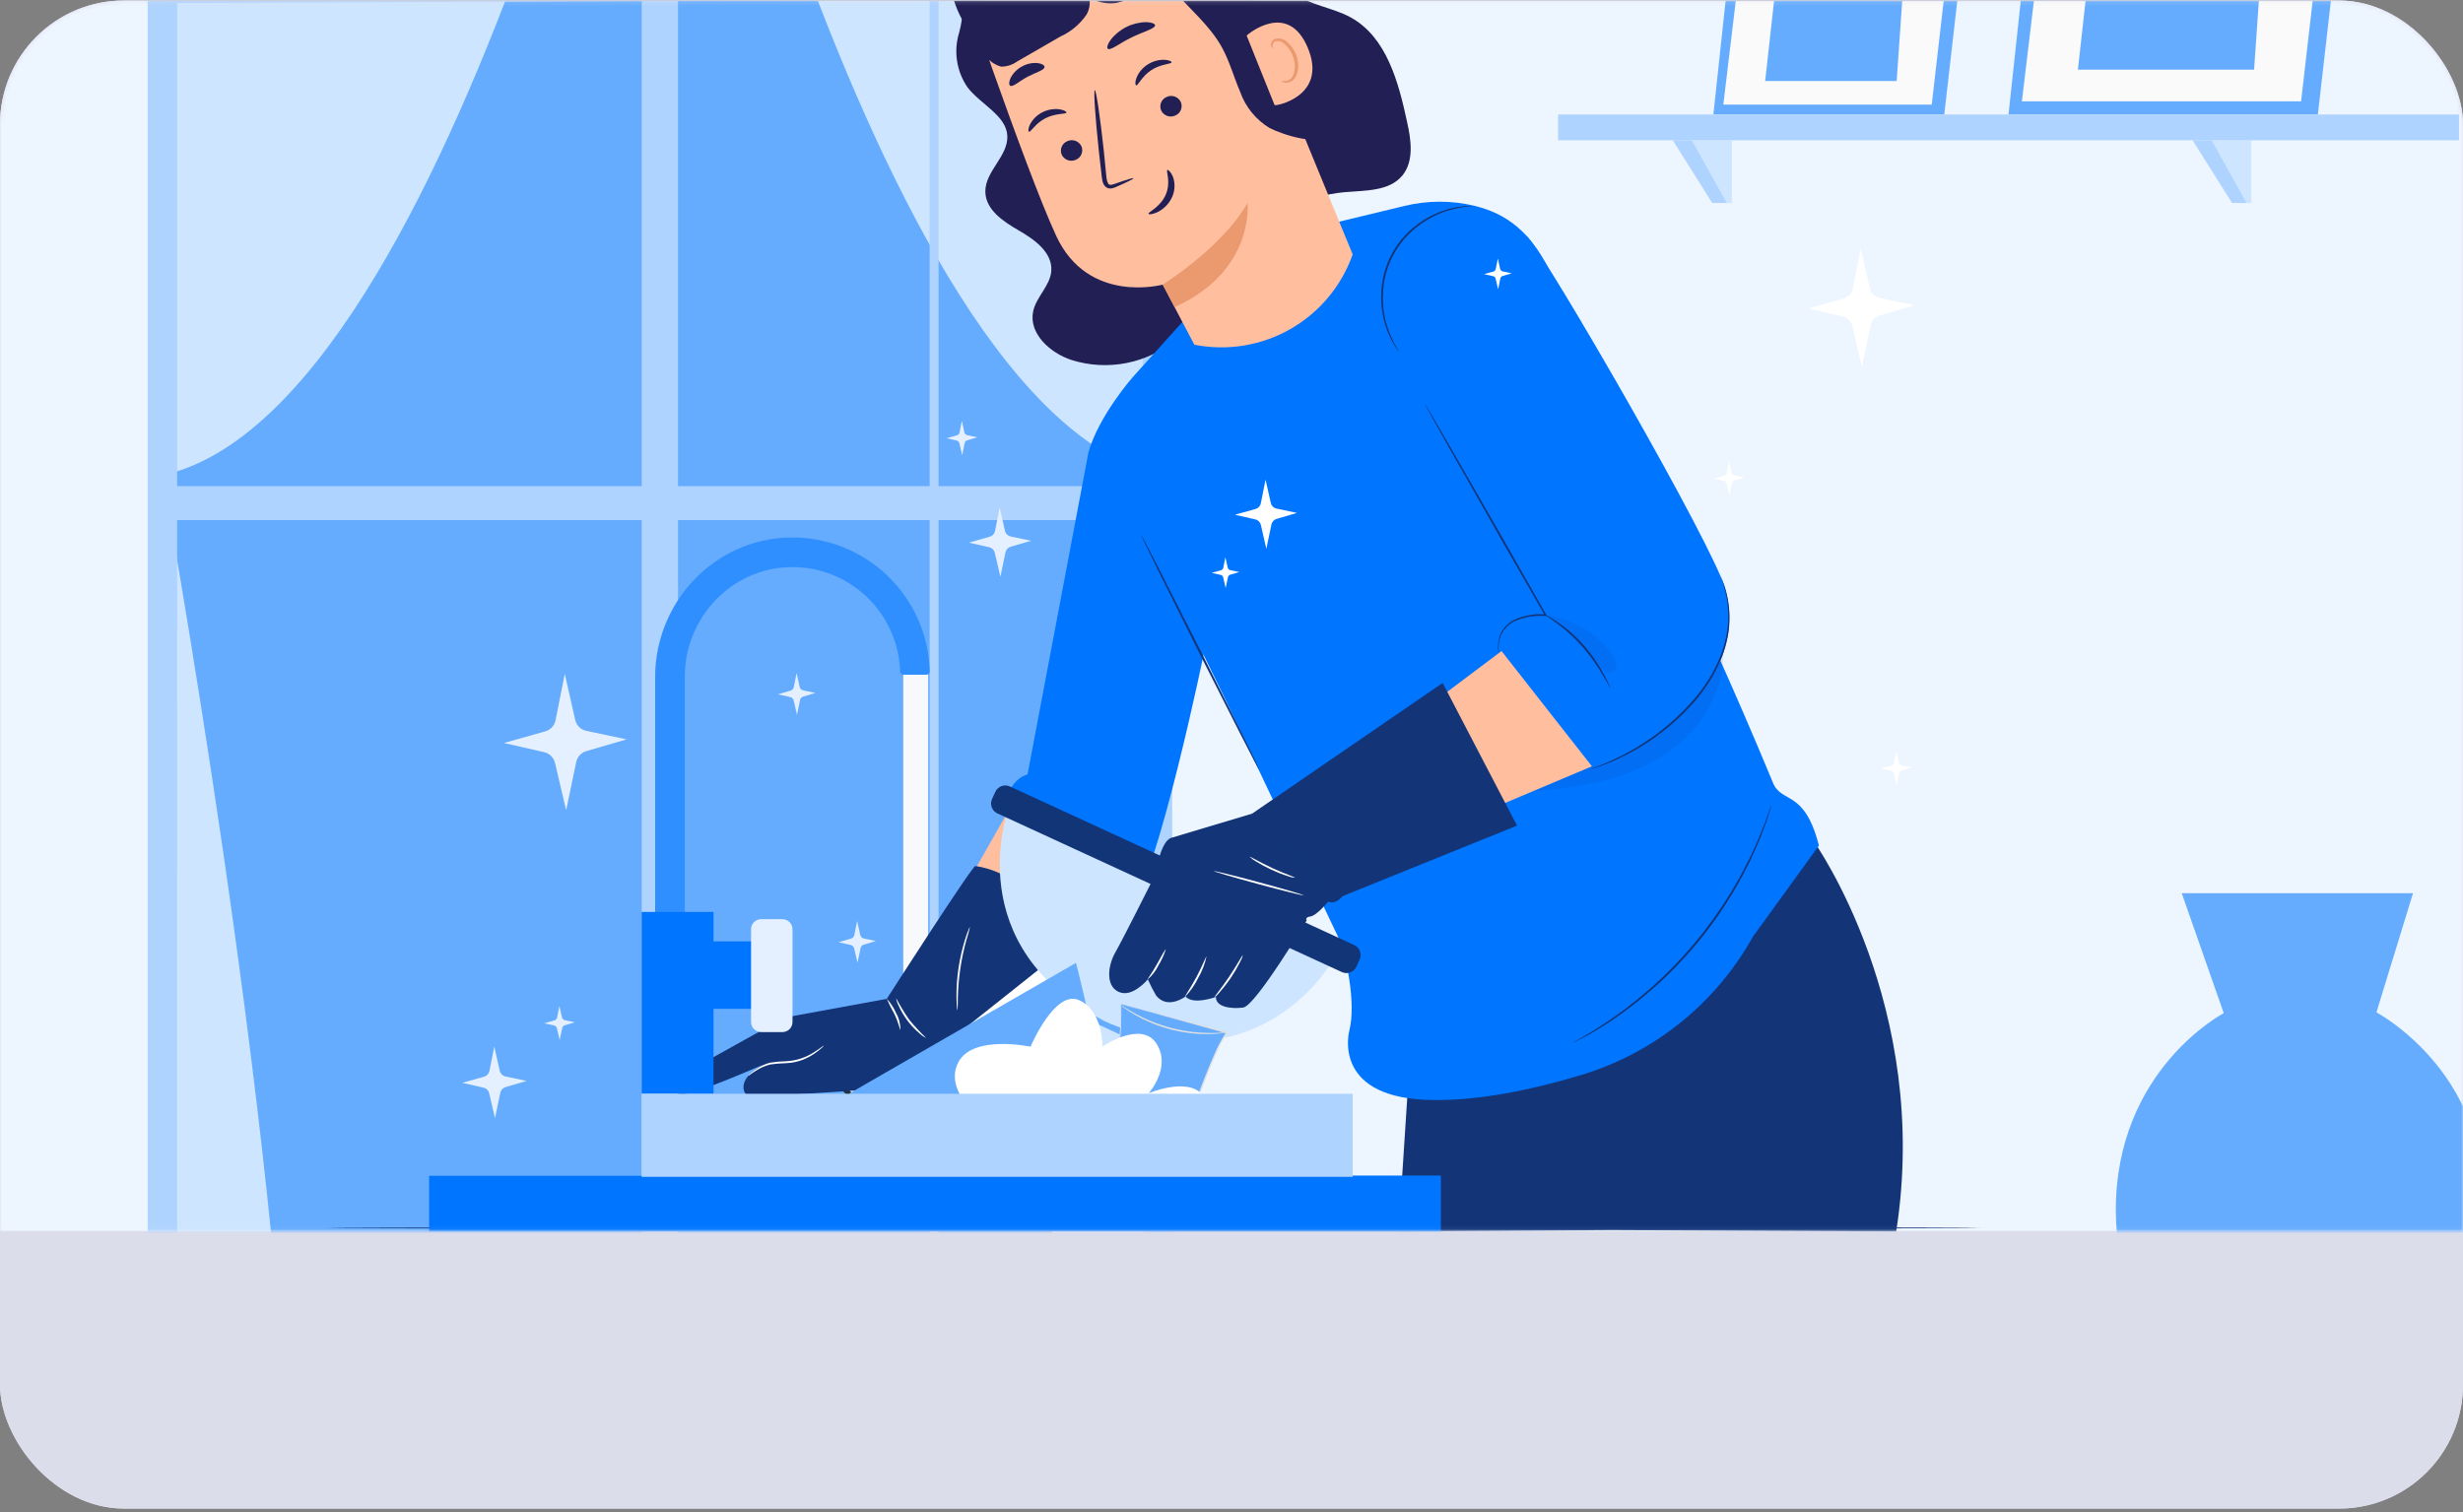 <svg width="596" height="366" viewBox="0 0 596 366" fill="none" xmlns="http://www.w3.org/2000/svg">
<rect x="0" y="0" width="596" height="366" fill="#808080" stroke="none"/>
<g clip-path="url(#clip0_1904_34304)">
<rect y="0.116" width="596" height="365" rx="30" fill="#DCDDEB"/>
<g clip-path="url(#clip1_1904_34304)">
<rect y="0.116" width="596" height="365" rx="30" fill="#DCDDEB"/>
<mask id="mask0_1904_34304" style="mask-type:alpha" maskUnits="userSpaceOnUse" x="0" y="0" width="596" height="366">
<rect y="0.116" width="596" height="365" rx="30" fill="#DCDDEB"/>
</mask>
<g mask="url(#mask0_1904_34304)">
<rect width="656" height="369.826" transform="translate(-30 -71.884)" fill="#EDF5FF"/>
<mask id="mask1_1904_34304" style="mask-type:alpha" maskUnits="userSpaceOnUse" x="-30" y="-72" width="656" height="370">
<rect x="-30" y="-71.884" width="656" height="369.826" fill="#EDF5FF"/>
</mask>
<g mask="url(#mask1_1904_34304)">
<rect x="-30.091" y="-72.953" width="656" height="369.826" fill="#EDF5FF"/>
<path d="M535.243 437.922C535.243 437.922 512.034 317.723 511.987 293.066C511.907 258.842 538.108 245.216 538.108 245.216L527.937 216.181H583.905C580.449 227.439 578.511 233.751 575.055 245.009C575.055 245.009 604.535 260.64 600.428 296.138C592.74 362.485 580.483 437.986 580.483 437.986L535.243 437.922Z" fill="#65ACFF"/>
<path d="M418.961 -12.756L414.603 27.719H470.476L475.111 -12.756H418.961Z" fill="#65ACFF"/>
<path d="M421.261 -10.096L417.011 25.323H467.443L471.524 -10.096H421.261Z" fill="#FAFAFA"/>
<path d="M429.748 -3.896L427.136 19.617H458.955L460.593 -3.896H429.748Z" fill="#65ACFF"/>
<path d="M491.871 -26.493L486.02 27.719H560.879L567.091 -26.493H491.871Z" fill="#65ACFF"/>
<path d="M494.94 -22.93L489.258 24.517H556.821L562.287 -22.93H494.94Z" fill="#FAFAFA"/>
<path d="M506.318 -14.623L502.814 16.859H545.445L547.636 -14.623H506.318Z" fill="#65ACFF"/>
<path d="M595.034 27.719H377.029V33.955H595.034V27.719Z" fill="#AFD3FF"/>
<path d="M414.326 49.124L404.779 33.955H418.961V49.124H414.326Z" fill="#AFD3FF"/>
<path d="M409.391 33.955L417.83 49.124H418.962V33.955H409.391Z" fill="#CEE5FF"/>
<path d="M540.111 49.124L530.564 33.955H544.747V49.124H540.111Z" fill="#AFD3FF"/>
<path d="M535.176 33.955L543.615 49.124H544.747V33.955H535.176Z" fill="#CEE5FF"/>
<path d="M280.087 -123.624H39.282V368.817H280.087V-123.624Z" fill="#65ACFF"/>
<path d="M159.685 -123.624C159.685 -123.624 110.314 99.757 39.282 115.015C39.282 115.015 67.847 271.719 70.561 368.817H39.282V-123.624H159.685Z" fill="#CEE5FF"/>
<path d="M160.494 -123.624C160.494 -123.624 209.864 99.757 280.92 115.015C280.92 115.015 252.355 271.719 249.618 368.817H280.92V-123.624H160.494Z" fill="#CEE5FF"/>
<path d="M164.064 -124.576H155.28V368.817H164.064V-124.576Z" fill="#AFD3FF"/>
<path d="M227.122 -124.576H224.956V368.817H227.122V-124.576Z" fill="#AFD3FF"/>
<path d="M280.087 -2.221V-0.245L39.282 0.731V-1.245L280.087 -2.221Z" fill="#AFD3FF"/>
<path d="M280.087 117.657H39.282V125.87H280.087V117.657Z" fill="#AFD3FF"/>
<path d="M283.658 372.388H35.735V-127.194H283.658V372.388ZM42.853 365.246H276.516V-120.053H42.877L42.853 365.246Z" fill="#AFD3FF"/>
<path d="M218.568 162.374H224.6V256.758H218.568V162.374Z" fill="#F7F9FC"/>
<path d="M141.874 176.882L151.615 178.947L141.874 181.793C141.265 181.969 140.716 182.308 140.286 182.773C139.856 183.238 139.561 183.812 139.432 184.432L136.999 196.103L134.306 184.657C134.156 184.019 133.83 183.436 133.365 182.974C132.9 182.512 132.314 182.19 131.675 182.044L121.935 179.827L131.945 177.008C132.568 176.833 133.131 176.489 133.57 176.014C134.009 175.538 134.307 174.95 134.431 174.314L136.667 163.092L139.19 174.243C139.337 174.893 139.669 175.488 140.145 175.956C140.62 176.424 141.221 176.745 141.874 176.882V176.882Z" fill="#E4F0FF"/>
<path d="M122.319 260.536L127.427 261.613L122.31 263.113C121.995 263.207 121.713 263.386 121.493 263.629C121.273 263.873 121.124 264.173 121.062 264.495L119.778 270.618L118.369 264.603C118.293 264.267 118.123 263.959 117.878 263.717C117.633 263.476 117.323 263.309 116.986 263.238L111.878 262.071L117.13 260.59C117.457 260.499 117.753 260.319 117.984 260.07C118.216 259.821 118.374 259.513 118.441 259.18L119.608 253.291L120.927 259.144C121.004 259.484 121.175 259.796 121.422 260.042C121.668 260.288 121.979 260.46 122.319 260.536V260.536Z" fill="#E4F0FF"/>
<path d="M194.347 167.078L197.31 167.707L194.347 168.605C194.161 168.656 193.993 168.758 193.862 168.899C193.73 169.04 193.64 169.215 193.602 169.404L192.857 172.995L192.04 169.502C191.993 169.308 191.892 169.131 191.749 168.992C191.606 168.852 191.427 168.755 191.232 168.712L188.27 168.039L191.322 167.141C191.51 167.087 191.68 166.982 191.813 166.838C191.945 166.694 192.037 166.516 192.076 166.324L192.758 162.904L193.521 166.297C193.574 166.491 193.678 166.667 193.824 166.805C193.97 166.942 194.151 167.037 194.347 167.078V167.078Z" fill="#E4F0FF"/>
<path d="M208.99 227.13L211.961 227.75L208.99 228.647C208.804 228.702 208.637 228.806 208.505 228.948C208.374 229.091 208.284 229.266 208.245 229.455L207.508 233.002L206.692 229.518C206.643 229.324 206.542 229.147 206.399 229.006C206.257 228.865 206.078 228.766 205.884 228.719L202.921 228.046L205.973 227.148C206.162 227.095 206.333 226.991 206.466 226.847C206.599 226.702 206.69 226.524 206.727 226.331L207.41 222.911L208.173 226.304C208.215 226.506 208.314 226.691 208.459 226.838C208.604 226.984 208.788 227.086 208.99 227.13V227.13Z" fill="#E4F0FF"/>
<path d="M136.665 246.908L139.107 247.419L136.665 248.138C136.515 248.184 136.38 248.269 136.273 248.384C136.165 248.499 136.09 248.64 136.055 248.793L135.426 251.72L134.753 248.847C134.714 248.688 134.632 248.544 134.517 248.428C134.401 248.313 134.256 248.231 134.098 248.192L131.674 247.662L134.179 246.953C134.334 246.908 134.475 246.821 134.586 246.703C134.696 246.584 134.773 246.438 134.807 246.279L135.364 243.469L135.992 246.261C136.034 246.42 136.119 246.565 136.238 246.679C136.357 246.793 136.505 246.872 136.665 246.908Z" fill="#E4F0FF"/>
<path d="M298.974 274.639L301.416 275.151L298.974 275.86C298.823 275.907 298.686 275.994 298.579 276.11C298.472 276.227 298.398 276.37 298.364 276.525L297.753 279.443L297.08 276.579C297.04 276.42 296.959 276.275 296.843 276.16C296.728 276.044 296.583 275.963 296.424 275.923L293.982 275.367L296.487 274.666C296.641 274.62 296.78 274.533 296.889 274.415C296.998 274.296 297.073 274.151 297.107 273.993L297.672 271.183L298.301 273.975C298.34 274.138 298.424 274.286 298.543 274.403C298.662 274.521 298.811 274.602 298.974 274.639V274.639Z" fill="#E0E0E0"/>
<path d="M234.046 105.33L236.488 105.851L234.046 106.56C233.895 106.607 233.759 106.694 233.652 106.81C233.544 106.927 233.47 107.07 233.436 107.225L232.825 110.142L232.152 107.279C232.113 107.12 232.031 106.975 231.915 106.86C231.8 106.744 231.655 106.663 231.497 106.623L229.055 106.067L231.559 105.357C231.715 105.312 231.856 105.226 231.967 105.107C232.077 104.989 232.154 104.843 232.188 104.684L232.745 101.874L233.373 104.666C233.412 104.829 233.496 104.977 233.615 105.094C233.734 105.211 233.883 105.293 234.046 105.33Z" fill="#E4F0FF"/>
<path d="M460.168 185.24L462.61 185.76L460.168 186.47C460.017 186.517 459.881 186.603 459.774 186.719C459.666 186.836 459.592 186.979 459.558 187.134L458.947 190.052L458.274 187.188C458.234 187.028 458.151 186.883 458.034 186.767C457.917 186.651 457.77 186.57 457.61 186.532L455.177 185.976L457.682 185.267C457.837 185.226 457.978 185.143 458.088 185.025C458.198 184.907 458.272 184.76 458.301 184.602L458.867 181.783L459.495 184.575C459.534 184.738 459.618 184.886 459.737 185.003C459.856 185.121 460.005 185.203 460.168 185.24Z" fill="white"/>
<path d="M419.711 115.07L422.153 115.581L419.711 116.3C419.561 116.346 419.426 116.431 419.319 116.546C419.211 116.661 419.136 116.802 419.101 116.955L418.49 119.882L417.817 117.009C417.777 116.849 417.694 116.704 417.577 116.588C417.46 116.472 417.313 116.391 417.153 116.353L414.72 115.806L417.225 115.097C417.379 115.05 417.517 114.963 417.626 114.845C417.735 114.726 417.811 114.581 417.844 114.423L418.41 111.613L419.038 114.405C419.077 114.568 419.161 114.716 419.28 114.833C419.399 114.951 419.548 115.033 419.711 115.07Z" fill="white"/>
<path d="M234.112 237.373L239.05 238.424L234.112 239.86C233.804 239.953 233.526 240.127 233.308 240.364C233.09 240.601 232.94 240.892 232.873 241.207L231.634 247.114L230.27 241.315C230.192 240.992 230.027 240.697 229.793 240.463C229.558 240.228 229.263 240.063 228.941 239.986L223.994 238.864L229.076 237.427C229.39 237.338 229.674 237.165 229.897 236.926C230.12 236.687 230.274 236.391 230.341 236.072L231.473 230.38L232.747 236.036C232.826 236.365 232.996 236.665 233.237 236.901C233.478 237.138 233.782 237.302 234.112 237.373Z" fill="#E0E0E0"/>
<path d="M244.55 129.84L249.488 130.881L244.55 132.326C244.243 132.418 243.966 132.591 243.748 132.826C243.531 133.061 243.38 133.351 243.311 133.664L242.081 139.58L240.717 133.772C240.637 133.45 240.471 133.156 240.234 132.923C239.998 132.69 239.702 132.527 239.379 132.452L234.441 131.33L239.523 129.893C239.837 129.802 240.12 129.626 240.341 129.386C240.563 129.145 240.714 128.849 240.78 128.529L241.911 122.837L243.186 128.493C243.263 128.823 243.432 129.125 243.673 129.364C243.915 129.602 244.219 129.767 244.55 129.84Z" fill="#E4F0FF"/>
<path d="M454.825 72.095L463.309 73.891L454.825 76.368C454.293 76.523 453.813 76.819 453.437 77.226C453.06 77.632 452.802 78.133 452.688 78.676L450.543 88.829L448.227 78.882C448.093 78.327 447.808 77.82 447.401 77.418C446.995 77.017 446.485 76.737 445.928 76.611L437.444 74.68L446.171 72.221C446.712 72.067 447.2 71.766 447.582 71.353C447.963 70.94 448.224 70.429 448.334 69.877L450.282 60.092L452.482 69.806C452.615 70.371 452.905 70.886 453.32 71.291C453.735 71.697 454.257 71.975 454.825 72.095V72.095Z" fill="white"/>
<g clip-path="url(#clip2_1904_34304)">
<path d="M230.699 248.574C243.524 236.675 250.818 232.726 250.818 232.726C250.818 232.726 255.81 237.035 256.497 240.069C257.184 243.103 254.102 246.64 255.355 248.375C256.607 250.11 259.799 250.888 258.83 254.229C257.862 257.569 252.521 263.185 253.736 265.388C254.659 267.061 262.975 278.367 266.919 283.713C264.418 286.072 257.199 292.8 251.81 297.032C249.042 292.06 242.29 280.409 237.721 276.513C231.854 271.506 229.116 276.565 225.204 273.228C221.292 269.891 221.899 268.132 219.829 267.867C217.76 267.602 210.027 268.342 207.615 266.563C206.166 265.495 204.857 264.21 203.741 262.758C213.983 260.491 223.214 255.634 230.699 248.574Z" fill="white" stroke="#263238" stroke-width="1.258" stroke-linecap="round" stroke-linejoin="round"/>
</g>
<path d="M250.92 -30.304C257.698 -39.414 271.231 -41.611 281.767 -37.416C292.302 -33.221 300.072 -23.852 305.082 -13.682C307.174 -9.414 309.029 -4.745 312.806 -1.835C316.859 1.286 322.385 1.759 326.882 4.232C335.524 9.031 338.412 19.839 340.482 29.495C341.468 33.824 342.2 39.003 339.348 42.475C336.144 46.364 330.276 46.07 325.252 46.521C316.412 47.353 308.207 51.477 302.264 58.074C295.562 65.555 292.242 75.655 284.652 82.118C281.183 85.008 277.045 86.981 272.616 87.857C268.187 88.733 263.609 88.484 259.302 87.132C254.079 85.434 248.874 80.691 250.006 75.342C250.762 71.819 254.142 69.146 254.397 65.546C254.701 61.16 250.425 58.017 246.632 55.839C242.84 53.66 238.468 50.776 238.434 46.385C238.368 41.455 243.99 37.79 243.754 32.871C243.518 27.953 237.331 25.299 234.128 21.147C232.814 19.239 231.947 17.059 231.593 14.77C231.239 12.48 231.407 10.141 232.083 7.925C233.242 3.454 233.087 2.451 231.127 -8.04" fill="#211F54"/>
<path d="M247.591 189.858L234.592 212.859L252.754 231.138L271.777 210.498L247.591 189.858Z" fill="#FFBE9D"/>
<path d="M236.02 209.599C235.284 209.483 214.582 241.748 214.582 241.748L189.848 246.282L162.43 261.544C162.43 261.544 161.811 264.642 164.908 264.848C168.006 265.054 184.659 257.666 184.659 257.666C184.659 257.666 178.958 260.44 180.045 264.013C181.319 268.206 192.075 264.911 192.075 264.911L215.049 263.421C216.103 263.352 217.132 263.062 218.068 262.571C219.004 262.079 219.825 261.396 220.48 260.566L223.407 256.867L255.565 231.307C255.565 231.307 252.719 212.068 236.02 209.599Z" fill="#133578"/>
<path d="M199.346 253.071C199.194 253.292 199.009 253.488 198.799 253.655C198.258 254.139 197.685 254.586 197.084 254.992C196.189 255.603 195.228 256.112 194.22 256.51C192.974 256.977 191.662 257.246 190.333 257.309C189.035 257.338 187.74 257.44 186.454 257.614C185.436 257.861 184.457 258.248 183.545 258.763C181.956 259.661 181.139 260.424 181.086 260.361C181.032 260.298 181.238 260.119 181.624 259.768C182.169 259.287 182.755 258.855 183.375 258.476C184.302 257.901 185.309 257.468 186.364 257.192C187.666 256.988 188.98 256.871 190.297 256.842C192.647 256.719 194.924 255.985 196.904 254.714C198.439 253.753 199.292 253.008 199.346 253.071Z" fill="white"/>
<path d="M217.868 249.264C217.742 249.264 217.437 247.468 216.422 245.421C215.741 244.22 215.127 242.982 214.582 241.713C215.527 242.749 216.291 243.936 216.844 245.224C217.55 246.451 217.904 247.849 217.868 249.264V249.264Z" fill="white"/>
<path d="M224.099 251.204C223.55 250.953 223.046 250.613 222.608 250.198C220.373 248.332 218.597 245.976 217.419 243.312C217.138 242.776 216.947 242.196 216.854 241.598C217.794 243.382 218.841 245.109 219.987 246.769C221.266 248.33 222.639 249.811 224.099 251.204V251.204Z" fill="white"/>
<path d="M231.675 244.551C231.594 244.289 231.551 244.017 231.549 243.743C231.549 243.222 231.459 242.468 231.45 241.534C231.417 239.098 231.582 236.663 231.944 234.254C232.311 231.841 232.866 229.46 233.605 227.134C233.892 226.236 234.153 225.536 234.359 225.051C234.437 224.792 234.555 224.547 234.709 224.324C234.502 225.307 234.241 226.278 233.928 227.233C232.623 231.893 231.902 236.697 231.783 241.534C231.8 242.541 231.764 243.548 231.675 244.551V244.551Z" fill="white"/>
<g opacity="0.3">
<path opacity="0.3" d="M233.856 227.296C232.097 232.23 231.384 237.477 231.765 242.702C233.465 237.753 234.176 232.519 233.856 227.296V227.296Z" fill="#133578"/>
</g>
<path d="M338.428 298.034L341.013 258.241L438.986 203.756C438.986 203.756 467.368 243.671 458.845 298.052L390.004 297.728L338.428 298.034Z" fill="#133578"/>
<path d="M286.544 77.441L274.047 91.338L271.982 119.007L296.025 168.304L323.595 226.335C325.866 231.318 328.156 242.8 326.54 249.327C326.54 249.327 322.051 265.128 344.836 266.178C357.261 266.753 371.554 263.485 381.977 260.37L382.246 260.289C400.071 255.017 415.117 242.965 424.154 226.721L440.143 204.645C436.606 190.883 431.165 194.635 429.02 189.437C418.678 164.47 410.167 146.434 410.167 146.434L375.908 67.502C370.782 55.912 364.318 51.666 356.785 49.807C351.201 48.467 345.376 48.485 339.8 49.861L322.967 53.91L286.544 77.441Z" fill="#0075FF"/>
<path d="M273.233 220.382C280.254 212.303 291.638 156.596 291.638 156.596L274.05 91.337C274.05 91.337 265.917 100.593 263.394 109.445L248.652 187.434C248.652 187.434 243.266 188.557 243.32 196.825C243.329 202.391 273.233 220.382 273.233 220.382Z" fill="#0075FF"/>
<path d="M304.698 186.267C304.572 186.091 304.461 185.905 304.366 185.71L303.468 184.076L300.335 178.016C297.714 172.836 294.123 165.771 290.164 157.96L280.144 137.841L277.146 131.719C276.814 131.027 276.553 130.471 276.356 130.049C276.25 129.858 276.166 129.656 276.104 129.447C276.233 129.622 276.344 129.808 276.437 130.004L277.334 131.638L280.468 137.698C283.089 142.869 286.68 149.943 290.639 157.763L300.694 177.882L303.693 184.005C304.016 184.696 304.276 185.252 304.483 185.674C304.577 185.863 304.649 186.062 304.698 186.267V186.267Z" fill="#133578"/>
<path d="M428.681 194.859C428.634 195.116 428.565 195.369 428.474 195.613L427.792 197.75L427.289 199.294C427.092 199.86 426.849 200.452 426.598 201.09C426.086 202.383 425.566 203.873 424.802 205.444C424.443 206.243 424.066 207.078 423.68 207.949C423.294 208.82 422.782 209.682 422.343 210.597C421.445 212.447 420.314 214.323 419.156 216.325C413.976 224.918 407.505 232.664 399.97 239.29C398.175 240.78 396.55 242.235 394.898 243.447C394.072 244.057 393.309 244.685 392.528 245.242C391.747 245.799 390.984 246.292 390.265 246.795C388.847 247.81 387.473 248.591 386.297 249.327C385.705 249.686 385.157 250.027 384.645 250.323L383.209 251.06L381.225 252.11C380.995 252.238 380.759 252.352 380.516 252.451C380.724 252.291 380.946 252.15 381.18 252.029L383.119 250.898L384.52 250.099C385.031 249.794 385.57 249.435 386.154 249.067C387.312 248.312 388.667 247.513 390.068 246.481L392.303 244.91C393.075 244.362 393.838 243.734 394.646 243.114C396.289 241.893 397.923 240.421 399.674 238.949C407.145 232.32 413.584 224.613 418.778 216.083C419.937 214.099 421.077 212.231 421.983 210.4C422.45 209.502 422.935 208.604 423.339 207.769L424.497 205.291C425.26 203.729 425.808 202.257 426.338 200.982C426.598 200.336 426.849 199.743 427.065 199.187L427.604 197.66L428.367 195.551C428.455 195.313 428.56 195.082 428.681 194.859V194.859Z" fill="#133578"/>
<g opacity="0.3">
<path opacity="0.3" d="M365.376 191.806C372.702 191.671 383.044 190.45 390.083 188.403C397.121 186.356 403.854 182.828 408.891 177.531C413.927 172.234 417.186 164.963 416.971 157.682C412.832 166.668 404.752 174.856 395.568 179.506C392.506 181.059 386.985 183.771 386.357 182.963L365.376 191.806Z" fill="#133578"/>
</g>
<path d="M333.509 180.325C334.784 178.916 366.107 155.493 366.107 155.493L391.792 182.687L348.609 200.929L333.509 180.325Z" fill="#FFBE9D"/>
<path d="M385.578 185.927C391.36 183.593 396.944 181.124 400.733 178.207C418.688 164.354 419.873 151.857 417.539 142.718C414.98 132.663 374.141 61.919 369.634 57.367C365.127 52.816 350.889 45.526 336.659 61.766C328.399 71.202 344.82 97.794 344.82 97.794L373.997 148.859C365.782 147.467 362.03 155.897 362.03 155.897L385.578 185.927Z" fill="#0075FF"/>
<path d="M362.65 158.078C362.619 157.979 362.598 157.876 362.587 157.773C362.378 156.305 362.551 154.809 363.09 153.428C363.875 151.741 365.285 150.424 367.022 149.756C369.24 148.878 371.627 148.507 374.007 148.67L373.827 148.957C370.847 143.777 367.291 137.564 363.458 130.894L350.198 107.552L346.221 100.45C345.781 99.633 345.431 98.987 345.161 98.502C345.035 98.279 344.921 98.048 344.82 97.811C344.981 98.013 345.122 98.229 345.242 98.457C345.53 98.924 345.907 99.562 346.382 100.361L350.485 107.39C353.933 113.378 358.646 121.602 363.871 130.678L374.159 148.786L374.339 149.092H373.98C371.657 148.92 369.325 149.26 367.148 150.088C365.466 150.705 364.087 151.946 363.296 153.553C362.835 154.605 362.605 155.744 362.623 156.893C362.623 157.692 362.677 158.078 362.65 158.078Z" fill="#133578"/>
<path d="M416.266 139.279C416.374 139.465 416.464 139.66 416.535 139.863C416.688 140.249 416.966 140.814 417.209 141.578C417.941 143.725 418.37 145.964 418.483 148.23C418.562 149.798 418.493 151.37 418.277 152.925C418.006 154.706 417.573 156.458 416.984 158.159C416.306 160.022 415.472 161.824 414.488 163.546C413.424 165.387 412.224 167.145 410.897 168.807C406.106 174.568 400.192 179.293 393.516 182.695C391.513 183.74 389.436 184.64 387.304 185.389C386.55 185.676 385.948 185.838 385.553 185.963C385.349 186.037 385.139 186.091 384.925 186.125C385.115 186.025 385.313 185.941 385.517 185.873C385.912 185.721 386.505 185.532 387.241 185.218C389.335 184.399 391.38 183.457 393.364 182.399C399.94 178.931 405.775 174.21 410.538 168.502C411.86 166.862 413.06 165.127 414.129 163.313C415.101 161.608 415.932 159.828 416.616 157.989C417.207 156.314 417.646 154.589 417.927 152.836C418.159 151.309 418.246 149.764 418.187 148.221C418.106 145.977 417.731 143.752 417.074 141.605C416.858 140.841 416.607 140.267 416.49 139.863C416.392 139.678 416.317 139.482 416.266 139.279V139.279Z" fill="#133578"/>
<g opacity="0.3">
<path opacity="0.3" d="M373.775 148.858C377.023 149.225 380.158 150.268 382.978 151.919C385.798 153.571 388.242 155.794 390.151 158.447C390.629 159.046 390.967 159.746 391.138 160.493C391.213 160.87 391.18 161.259 391.041 161.617C390.903 161.975 390.666 162.286 390.357 162.513C390.04 162.675 389.686 162.752 389.331 162.737C388.975 162.721 388.63 162.613 388.328 162.424C387.735 162.033 387.208 161.551 386.766 160.996C382.645 156.328 379.144 152.369 374 148.858" fill="#133578"/>
</g>
<path d="M389.672 166.508C389.6 166.508 388.999 165.341 387.877 163.474C386.461 161.04 384.83 158.738 383.002 156.597C381.148 154.482 379.071 152.573 376.807 150.905C375.074 149.621 373.916 148.93 373.961 148.858C374.26 148.965 374.545 149.103 374.814 149.271C375.353 149.558 376.098 150.025 377.005 150.635C379.35 152.246 381.483 154.146 383.352 156.291C385.21 158.447 386.824 160.801 388.164 163.312C388.676 164.273 389.062 165.063 389.295 165.619C389.458 165.898 389.584 166.197 389.672 166.508V166.508Z" fill="#133578"/>
<path d="M279.86 250.453L257.325 240.071L256.636 241.566C256.177 242.563 256.613 243.744 257.61 244.203L276.535 252.922C277.532 253.381 278.712 252.945 279.172 251.948L279.86 250.453Z" fill="#65ACFF"/>
<path d="M322.531 232.429L243.906 196.207C243.906 196.207 231.831 229.09 267.35 247.159L267.948 247.434L268.546 247.71C305.383 262.976 322.531 232.429 322.531 232.429Z" fill="#CEE5FF"/>
<path d="M327.71 228.734L244.368 190.339C243.041 189.727 241.469 190.307 240.858 191.634L240.062 193.362C239.45 194.689 240.031 196.261 241.358 196.872L324.7 235.268C326.027 235.879 327.598 235.299 328.21 233.972L329.006 232.244C329.617 230.917 329.037 229.346 327.71 228.734Z" fill="#123578"/>
<path d="M357.173 49.835C354.766 49.925 352.38 50.336 350.081 51.056C347.601 51.872 345.276 53.102 343.204 54.692C340.644 56.606 338.547 59.072 337.07 61.907C335.592 64.741 334.77 67.872 334.666 71.067C334.538 73.673 334.857 76.281 335.609 78.779C336.33 81.08 337.36 83.273 338.67 85.297C338.67 85.297 338.545 85.171 338.347 84.911C338.051 84.528 337.775 84.129 337.521 83.717C336.57 82.208 335.822 80.581 335.295 78.878C334.489 76.35 334.131 73.701 334.235 71.049C334.32 67.785 335.149 64.584 336.658 61.689C338.167 58.793 340.317 56.281 342.944 54.342C345.066 52.748 347.447 51.533 349.982 50.751C351.684 50.226 353.446 49.924 355.225 49.853C355.854 49.799 356.338 49.853 356.671 49.853C356.837 49.828 357.006 49.822 357.173 49.835Z" fill="#133578"/>
<path d="M279.65 211.485C279.65 211.485 280.754 203.567 283.457 202.768C286.159 201.969 302.983 196.923 302.983 196.923L349.092 165.286L367.093 199.823L324.898 216.881C324.898 216.881 323.246 219.044 321.405 218.21C321.405 218.21 318.613 221.603 317.132 221.801C315.651 221.998 316.18 222.797 316.18 222.797C316.18 222.797 303.818 243.446 300.846 243.85C297.875 244.254 294.131 243.697 294.239 241.291C294.239 241.291 288.673 243.311 286.877 241.174C286.877 241.174 282.559 244.46 279.749 240.941C279.014 239.669 278.346 238.359 277.747 237.018C277.747 237.018 274.012 241.641 270.637 240.034C267.423 238.499 268.141 233.525 269.9 230.482C271.66 227.439 279.65 211.485 279.65 211.485Z" fill="#133578"/>
<path d="M300.751 231.174C300.6 231.763 300.368 232.328 300.06 232.852C299.4 234.163 298.659 235.431 297.842 236.65C297.02 237.867 296.12 239.031 295.149 240.133C294.782 240.622 294.343 241.051 293.847 241.408C293.74 241.318 295.544 239.218 297.438 236.39C299.333 233.562 300.617 231.111 300.751 231.174Z" fill="white"/>
<path d="M291.942 231.524C291.542 233.348 290.86 235.099 289.922 236.713C289.103 238.39 288.031 239.931 286.744 241.283C286.627 241.193 288.073 239.173 289.509 236.489C290.945 233.804 291.807 231.479 291.942 231.524Z" fill="white"/>
<path d="M282.101 229.79C281.657 231.146 281.054 232.445 280.305 233.66C279.687 234.957 278.803 236.11 277.711 237.044C277.621 236.954 278.788 235.482 279.901 233.453C281.015 231.424 281.966 229.718 282.101 229.79Z" fill="white"/>
<path d="M315.41 216.675C315.41 216.801 310.5 215.598 304.511 213.982C298.523 212.366 293.738 210.947 293.738 210.831C293.738 210.714 298.649 211.908 304.637 213.524C310.625 215.14 315.446 216.549 315.41 216.675Z" fill="white"/>
<path d="M313.364 212.455C312.768 212.408 312.184 212.269 311.631 212.042C310.263 211.61 308.926 211.088 307.627 210.48C306.325 209.878 305.063 209.195 303.847 208.433C303.321 208.153 302.84 207.796 302.42 207.374C302.492 207.257 304.808 208.667 307.807 210.067C310.805 211.468 313.4 212.276 313.364 212.455Z" fill="white"/>
<g opacity="0.3">
<path opacity="0.3" d="M321.397 215.597C321.191 215.202 321.056 214.798 320.859 214.394C318.738 210.088 315.724 206.283 312.016 203.235C311.675 202.957 311.217 202.669 310.831 202.885C310.688 202.98 310.58 203.12 310.527 203.282C310.473 203.445 310.476 203.622 310.534 203.783C310.644 204.101 310.825 204.39 311.064 204.627C314.413 208.559 317.106 212.32 320.455 216.253C320.706 216.585 321.622 216.046 321.397 215.597Z" fill="#133578"/>
</g>
<path d="M300.013 -4.859C293.675 -23.029 277.811 -34.485 259.829 -27.644L258.204 -26.908C250.316 -23.366 244.051 -16.984 240.655 -9.032C237.26 -1.08 236.983 7.859 239.881 16.006C245.456 31.716 251.821 48.99 255.574 57.078C263.339 73.822 281.358 68.884 281.358 68.884L289.007 83.428C296.955 85.004 305.205 83.661 312.243 79.645C319.281 75.63 324.635 69.211 327.323 61.567V61.567L300.013 -4.859Z" fill="#FFBE9D"/>
<path d="M321.84 32.344C319.779 35.596 310.663 32.734 307.222 30.989C303.895 28.978 301.371 25.87 300.086 22.201C298.553 18.652 297.551 14.88 295.699 11.495C292.682 6.02 287.65 2.018 283.611 -2.764C279.231 -7.974 276.039 -14.075 274.257 -20.644C273.568 -23.195 273.125 -26.176 274.808 -28.261C275.538 -29.086 276.474 -29.702 277.519 -30.049C278.565 -30.396 279.683 -30.46 280.762 -30.235C282.907 -29.752 284.92 -28.802 286.657 -27.452L295.892 -15.422L305.135 3.552L321.84 32.344Z" fill="#211F54"/>
<path d="M250.516 -30.221C253.398 -32.02 256.64 -33.162 260.013 -33.564C263.386 -33.967 266.806 -33.621 270.03 -32.551C276.503 -30.301 281.843 -25.612 284.909 -19.483C286.234 -17.28 286.786 -14.699 286.478 -12.147C285.806 -8.691 282.69 -6.279 279.803 -4.212C277.027 -1.841 273.731 -0.158 270.183 0.702C266.564 1.271 262.337 -0.369 261.218 -3.831C263.833 -2.674 264.322 0.991 262.97 3.453C261.391 5.804 259.188 7.668 256.607 8.833L246.124 14.886C244.997 15.694 243.644 16.13 242.256 16.132C241.368 15.886 240.537 15.464 239.813 14.893C239.089 14.322 238.487 13.611 238.041 12.804C234.259 7.546 230.308 1.905 229.993 -4.555C229.989 -10.437 232.255 -16.093 236.32 -20.344C240.189 -24.685 245.826 -26.979 250.623 -30.175" fill="#211F54"/>
<path d="M280.986 26.754C281.286 27.359 281.809 27.824 282.446 28.049C283.083 28.274 283.782 28.243 284.396 27.961C284.702 27.835 284.98 27.649 285.213 27.414C285.446 27.18 285.63 26.901 285.754 26.594C285.878 26.287 285.939 25.959 285.934 25.628C285.929 25.297 285.858 24.97 285.725 24.667C285.427 24.061 284.903 23.595 284.266 23.37C283.628 23.144 282.928 23.177 282.315 23.461C282.009 23.587 281.731 23.772 281.498 24.007C281.265 24.242 281.081 24.521 280.957 24.828C280.833 25.134 280.772 25.463 280.777 25.794C280.782 26.125 280.853 26.451 280.986 26.754V26.754Z" fill="#211F54"/>
<path d="M256.927 37.466C257.228 38.072 257.753 38.537 258.391 38.762C259.029 38.987 259.73 38.953 260.344 38.669C260.65 38.543 260.927 38.356 261.159 38.122C261.392 37.887 261.575 37.608 261.699 37.301C261.823 36.995 261.884 36.667 261.88 36.336C261.875 36.005 261.805 35.679 261.673 35.376C261.375 34.77 260.851 34.304 260.214 34.078C259.576 33.853 258.876 33.886 258.263 34.17C257.956 34.295 257.677 34.48 257.443 34.715C257.209 34.95 257.024 35.229 256.899 35.536C256.775 35.843 256.713 36.172 256.718 36.504C256.723 36.835 256.794 37.162 256.927 37.466V37.466Z" fill="#211F54"/>
<path d="M248.985 31.884C249.422 32.041 250.519 29.858 252.993 28.608C255.466 27.359 257.936 27.68 258.051 27.238C258.118 27.037 257.565 26.674 256.464 26.462C255.008 26.261 253.526 26.514 252.22 27.188C250.926 27.842 249.872 28.887 249.209 30.176C248.779 31.14 248.777 31.82 248.985 31.884Z" fill="#211F54"/>
<path d="M274.934 20.65C275.388 20.759 276.263 18.496 278.598 16.973C280.933 15.449 283.423 15.535 283.495 15.081C283.536 14.876 282.937 14.549 281.826 14.473C280.351 14.424 278.897 14.835 277.664 15.647C276.438 16.425 275.495 17.576 274.972 18.93C274.63 19.934 274.718 20.605 274.934 20.65Z" fill="#211F54"/>
<path d="M274.287 43.134C274.223 42.99 272.546 43.503 269.876 44.45C269.209 44.707 268.514 44.9 268.216 44.51C267.917 44.119 267.749 43.304 267.684 42.404C267.505 40.563 267.322 38.661 267.113 36.615C266.235 28.417 265.249 21.782 264.922 21.819C264.594 21.855 265.035 28.545 265.919 36.756C266.145 38.771 266.369 40.694 266.58 42.536C266.705 43.379 266.71 44.407 267.514 45.197C267.721 45.373 267.965 45.499 268.228 45.568C268.491 45.636 268.766 45.644 269.033 45.59C269.433 45.512 269.82 45.379 270.184 45.195C272.782 44.069 274.351 43.277 274.287 43.134Z" fill="#211F54"/>
<path d="M282.483 41.147C282.072 41.329 283.43 44.028 282.088 47.116C280.745 50.204 277.731 51.359 277.905 51.75C277.983 51.926 278.812 51.947 280.071 51.355C281.665 50.575 282.934 49.258 283.654 47.636C284.343 46.077 284.397 44.311 283.805 42.713C283.301 41.547 282.66 41.036 282.483 41.147Z" fill="#211F54"/>
<path d="M268.077 11.809C268.719 12.304 270.863 10.491 273.83 9.052C276.797 7.614 279.51 6.938 279.511 6.133C279.496 5.749 278.723 5.398 277.425 5.359C275.741 5.373 274.081 5.77 272.573 6.521C271.064 7.271 269.746 8.354 268.718 9.689C267.969 10.741 267.785 11.572 268.077 11.809Z" fill="#211F54"/>
<path d="M244.468 20.76C245.19 21.102 246.613 19.649 248.656 18.575C250.7 17.501 252.653 17.03 252.759 16.233C252.786 15.854 252.23 15.43 251.196 15.282C249.844 15.137 248.482 15.419 247.299 16.087C246.1 16.725 245.127 17.718 244.512 18.929C244.095 19.903 244.149 20.605 244.468 20.76Z" fill="#211F54"/>
<path d="M301.664 8.6C301.897 8.349 311.701 -0.009 316.504 11.671C321.307 23.351 308.586 25.757 308.424 25.433C308.263 25.11 301.664 8.6 301.664 8.6Z" fill="#FFBE9D"/>
<path d="M310.174 19.543C310.174 19.48 310.434 19.597 310.847 19.615C311.416 19.622 311.966 19.409 312.383 19.022C313.424 18.062 313.657 15.674 312.849 13.546C312.464 12.523 311.85 11.602 311.054 10.853C310.79 10.54 310.455 10.295 310.077 10.138C309.699 9.982 309.289 9.919 308.881 9.955C308.621 9.988 308.381 10.111 308.202 10.303C308.023 10.495 307.917 10.743 307.903 11.005C307.903 11.391 308.055 11.598 308.002 11.643C307.948 11.688 307.669 11.553 307.562 11.032C307.517 10.723 307.574 10.408 307.723 10.134C307.946 9.759 308.307 9.485 308.729 9.371C309.243 9.264 309.776 9.29 310.277 9.448C310.779 9.605 311.231 9.888 311.593 10.269C312.507 11.074 313.21 12.092 313.64 13.232C314.537 15.62 314.232 18.313 312.742 19.516C312.466 19.734 312.144 19.889 311.801 19.968C311.458 20.047 311.102 20.049 310.758 19.974C310.309 19.812 310.138 19.579 310.174 19.543Z" fill="#EB996E"/>
<path d="M281.355 68.885C281.355 68.885 295.801 59.907 301.86 49.134C301.86 49.134 303.755 65.5 284.237 74.334L281.355 68.885Z" fill="#EB996E"/>
<path d="M308.911 123.092L313.84 124.143L308.902 125.588C308.595 125.68 308.318 125.853 308.1 126.088C307.882 126.323 307.731 126.613 307.663 126.926L306.433 132.833L305.104 127.034C305.027 126.71 304.86 126.414 304.624 126.18C304.388 125.945 304.091 125.781 303.767 125.705L298.829 124.583L303.91 123.155C304.214 123.053 304.484 122.872 304.694 122.631C304.904 122.389 305.046 122.096 305.104 121.782L306.236 116.09L307.519 121.746C307.598 122.08 307.772 122.384 308.018 122.623C308.265 122.861 308.575 123.024 308.911 123.092Z" fill="white"/>
<path d="M297.696 137.985L299.896 138.452L297.696 139.09C297.558 139.131 297.434 139.209 297.336 139.315C297.238 139.42 297.17 139.55 297.14 139.691L296.592 142.322L295.981 139.736C295.949 139.591 295.876 139.459 295.771 139.354C295.666 139.249 295.534 139.176 295.389 139.143L293.189 138.65L295.452 138.012C295.592 137.971 295.719 137.892 295.818 137.784C295.918 137.677 295.986 137.545 296.017 137.402L296.52 134.87L297.086 137.384C297.119 137.532 297.194 137.668 297.302 137.775C297.411 137.881 297.547 137.954 297.696 137.985V137.985Z" fill="white"/>
<path d="M363.619 65.688L365.819 66.154L363.619 66.792C363.481 66.833 363.357 66.911 363.259 67.017C363.161 67.123 363.093 67.252 363.062 67.393L362.515 70.024L361.904 67.438C361.872 67.293 361.799 67.161 361.694 67.056C361.589 66.951 361.457 66.878 361.312 66.846L359.112 66.352L361.375 65.715C361.516 65.674 361.643 65.596 361.743 65.489C361.843 65.381 361.911 65.248 361.94 65.104L362.443 62.572L363.009 65.086C363.042 65.234 363.117 65.37 363.225 65.477C363.333 65.583 363.47 65.657 363.619 65.688V65.688Z" fill="white"/>
<path d="M479.324 297.198C479.324 297.323 389.664 297.431 279.122 297.431C168.58 297.431 78.857 297.323 78.857 297.198C78.857 297.072 168.499 296.964 279.122 296.964C389.745 296.964 479.324 297.036 479.324 297.198Z" fill="#133578"/>
<path d="M348.6 284.567H103.833V298.052H348.6V284.567Z" fill="#0075FF"/>
<path d="M348.626 284.567H277.812V298.052H348.626V284.567Z" fill="#0075FF"/>
<path d="M165.706 223.479H158.532V163.862C158.532 145.667 172.927 130.426 191.12 130.081C199.896 129.921 208.379 133.236 214.722 139.303C221.065 145.371 224.752 153.699 224.982 162.474C224.983 162.583 224.963 162.69 224.923 162.791C224.883 162.892 224.822 162.984 224.746 163.061C224.67 163.138 224.579 163.2 224.479 163.242C224.378 163.283 224.271 163.305 224.162 163.304H218.617C218.404 163.303 218.201 163.219 218.049 163.07C217.898 162.921 217.811 162.718 217.807 162.506C217.588 155.63 214.662 149.12 209.667 144.391C204.671 139.662 198.01 137.098 191.134 137.255C176.909 137.592 165.706 149.565 165.706 163.793V223.479Z" fill="#308FFF"/>
<path d="M186.888 227.827H172.659V220.713H155.269V264.717H172.659V244.164H186.888V227.827Z" fill="#0075FF"/>
<path d="M189.338 222.465H184.177C182.833 222.465 181.743 223.555 181.743 224.899V247.355C181.743 248.699 182.833 249.789 184.177 249.789H189.338C190.682 249.789 191.772 248.699 191.772 247.355V224.899C191.772 223.555 190.682 222.465 189.338 222.465Z" fill="#E4F0FF"/>
<path d="M205.491 264.671C205.491 264.671 222.038 283.539 236.69 283.829L263.46 268.373C266.505 264.45 264.781 255.473 264.664 253.659C264.365 248.411 260.366 233.04 260.366 233.04L205.491 264.671Z" fill="#65ACFF"/>
<path d="M271.275 243.007C271.286 251.424 270.358 259.816 268.509 268.027C268.315 268.821 268.44 269.66 268.857 270.363C269.274 271.066 269.95 271.578 270.739 271.789L283.447 275.194C284.215 275.402 285.034 275.308 285.735 274.932C286.436 274.556 286.967 273.927 287.22 273.172C289.19 267.321 293.874 253.953 296.868 249.864L271.275 243.007Z" fill="#65ACFF"/>
<path d="M271.275 243.007C271.428 243.035 271.58 243.075 271.727 243.128L273.084 243.492L278.289 244.837L296.904 249.726L297.142 249.79L296.994 250.005C296.017 251.487 295.169 253.05 294.46 254.677C293.682 256.351 292.955 258.113 292.23 259.932C290.787 263.565 289.395 267.442 288.009 271.452L287.591 272.672C287.473 273.096 287.31 273.507 287.106 273.898C286.876 274.286 286.569 274.623 286.205 274.89C285.841 275.157 285.428 275.348 284.989 275.451C284.554 275.556 284.103 275.569 283.663 275.491C283.226 275.374 282.85 275.273 282.444 275.164L280.074 274.529L271.032 272.106C270.266 271.963 269.568 271.574 269.043 270.998C268.54 270.422 268.249 269.691 268.217 268.927C268.213 268.559 268.258 268.193 268.353 267.837C268.443 267.5 268.532 267.17 268.62 266.84C268.797 266.181 268.918 265.515 269.042 264.866C269.573 262.271 269.948 259.831 270.234 257.598C270.815 253.126 271.035 249.486 271.15 246.968C271.208 245.71 271.232 244.73 271.247 244.06L271.267 243.309L271.287 243.051C271.305 243.135 271.315 243.22 271.318 243.306C271.314 243.502 271.322 243.751 271.336 244.067C271.34 244.726 271.339 245.712 271.306 246.969C271.246 249.493 271.065 253.143 270.52 257.633C270.257 259.873 269.896 262.324 269.386 264.933C269.267 265.592 269.123 266.252 268.969 266.918L268.746 267.935C268.662 268.257 268.623 268.589 268.629 268.923C268.657 269.603 268.918 270.254 269.369 270.765C269.845 271.285 270.481 271.632 271.176 271.75L282.588 274.808C282.979 274.913 283.409 275.028 283.777 275.127C284.162 275.188 284.556 275.177 284.937 275.092C285.322 274.999 285.684 274.83 286.003 274.595C286.321 274.36 286.589 274.064 286.792 273.723C286.98 273.358 287.13 272.974 287.238 272.577L287.656 271.357C289.037 267.338 290.437 263.463 291.898 259.819C292.634 257.994 293.368 256.234 294.132 254.548C294.856 252.901 295.722 251.321 296.721 249.825L296.819 250.106L278.393 244.972L273.154 243.568L271.782 243.2L271.283 243.067L271.275 243.007Z" fill="#E0E0E0"/>
<path d="M296.868 249.864C296.523 249.96 296.171 250.022 295.815 250.051C294.853 250.182 293.883 250.254 292.912 250.267C291.47 250.309 290.027 250.254 288.591 250.104C286.832 249.919 285.089 249.609 283.374 249.175C281.667 248.724 279.993 248.157 278.362 247.478C277.032 246.914 275.74 246.263 274.495 245.53C273.653 245.048 272.841 244.517 272.06 243.94C271.761 243.746 271.483 243.523 271.228 243.273C271.553 243.416 271.861 243.595 272.145 243.807C272.719 244.183 273.554 244.686 274.632 245.295C275.887 245.983 277.178 246.603 278.499 247.153C280.122 247.805 281.783 248.357 283.473 248.807C285.169 249.232 286.89 249.55 288.626 249.76C290.045 249.92 291.472 250.003 292.899 250.009C294.124 250.009 295.111 249.977 295.792 249.921C296.148 249.866 296.508 249.847 296.868 249.864V249.864Z" fill="#E0E0E0"/>
<path d="M261.059 242.038C266.915 244.547 266.789 253.284 266.789 253.284C266.789 253.284 276.213 246.834 279.867 252.619C283.521 258.404 277.965 264.59 277.965 264.59C277.965 264.59 288.806 259.978 291.737 266.136C293.149 268.92 290.791 272.056 287.378 274.914C290.465 274.971 293.254 275.713 293.591 278.202C294.426 284.064 277.3 283.179 277.3 283.179L244.452 283.179C244.452 283.179 233.252 285.953 231.645 279.892C230.038 273.83 237.016 270.614 237.016 270.614C237.016 270.614 228.345 263.742 231.923 257.049C235.502 250.356 249.369 253.327 249.369 253.327C249.369 253.327 255.204 239.529 261.059 242.038Z" fill="white"/>
<rect x="155.269" y="264.717" width="172.055" height="20.1" fill="#AFD3FF"/>
</g>
</g>
</g>
</g>
<defs>
<clipPath id="clip0_1904_34304">
<rect y="0.116" width="596" height="365" rx="30" fill="white"/>
</clipPath>
<clipPath id="clip1_1904_34304">
<rect y="0.116" width="596" height="365" rx="30" fill="white"/>
</clipPath>
<clipPath id="clip2_1904_34304">
<rect width="57.666" height="57.185" fill="white" transform="matrix(-0.811 0.585 0.585 0.811 249.688 228.805)"/>
</clipPath>
</defs>
</svg>
